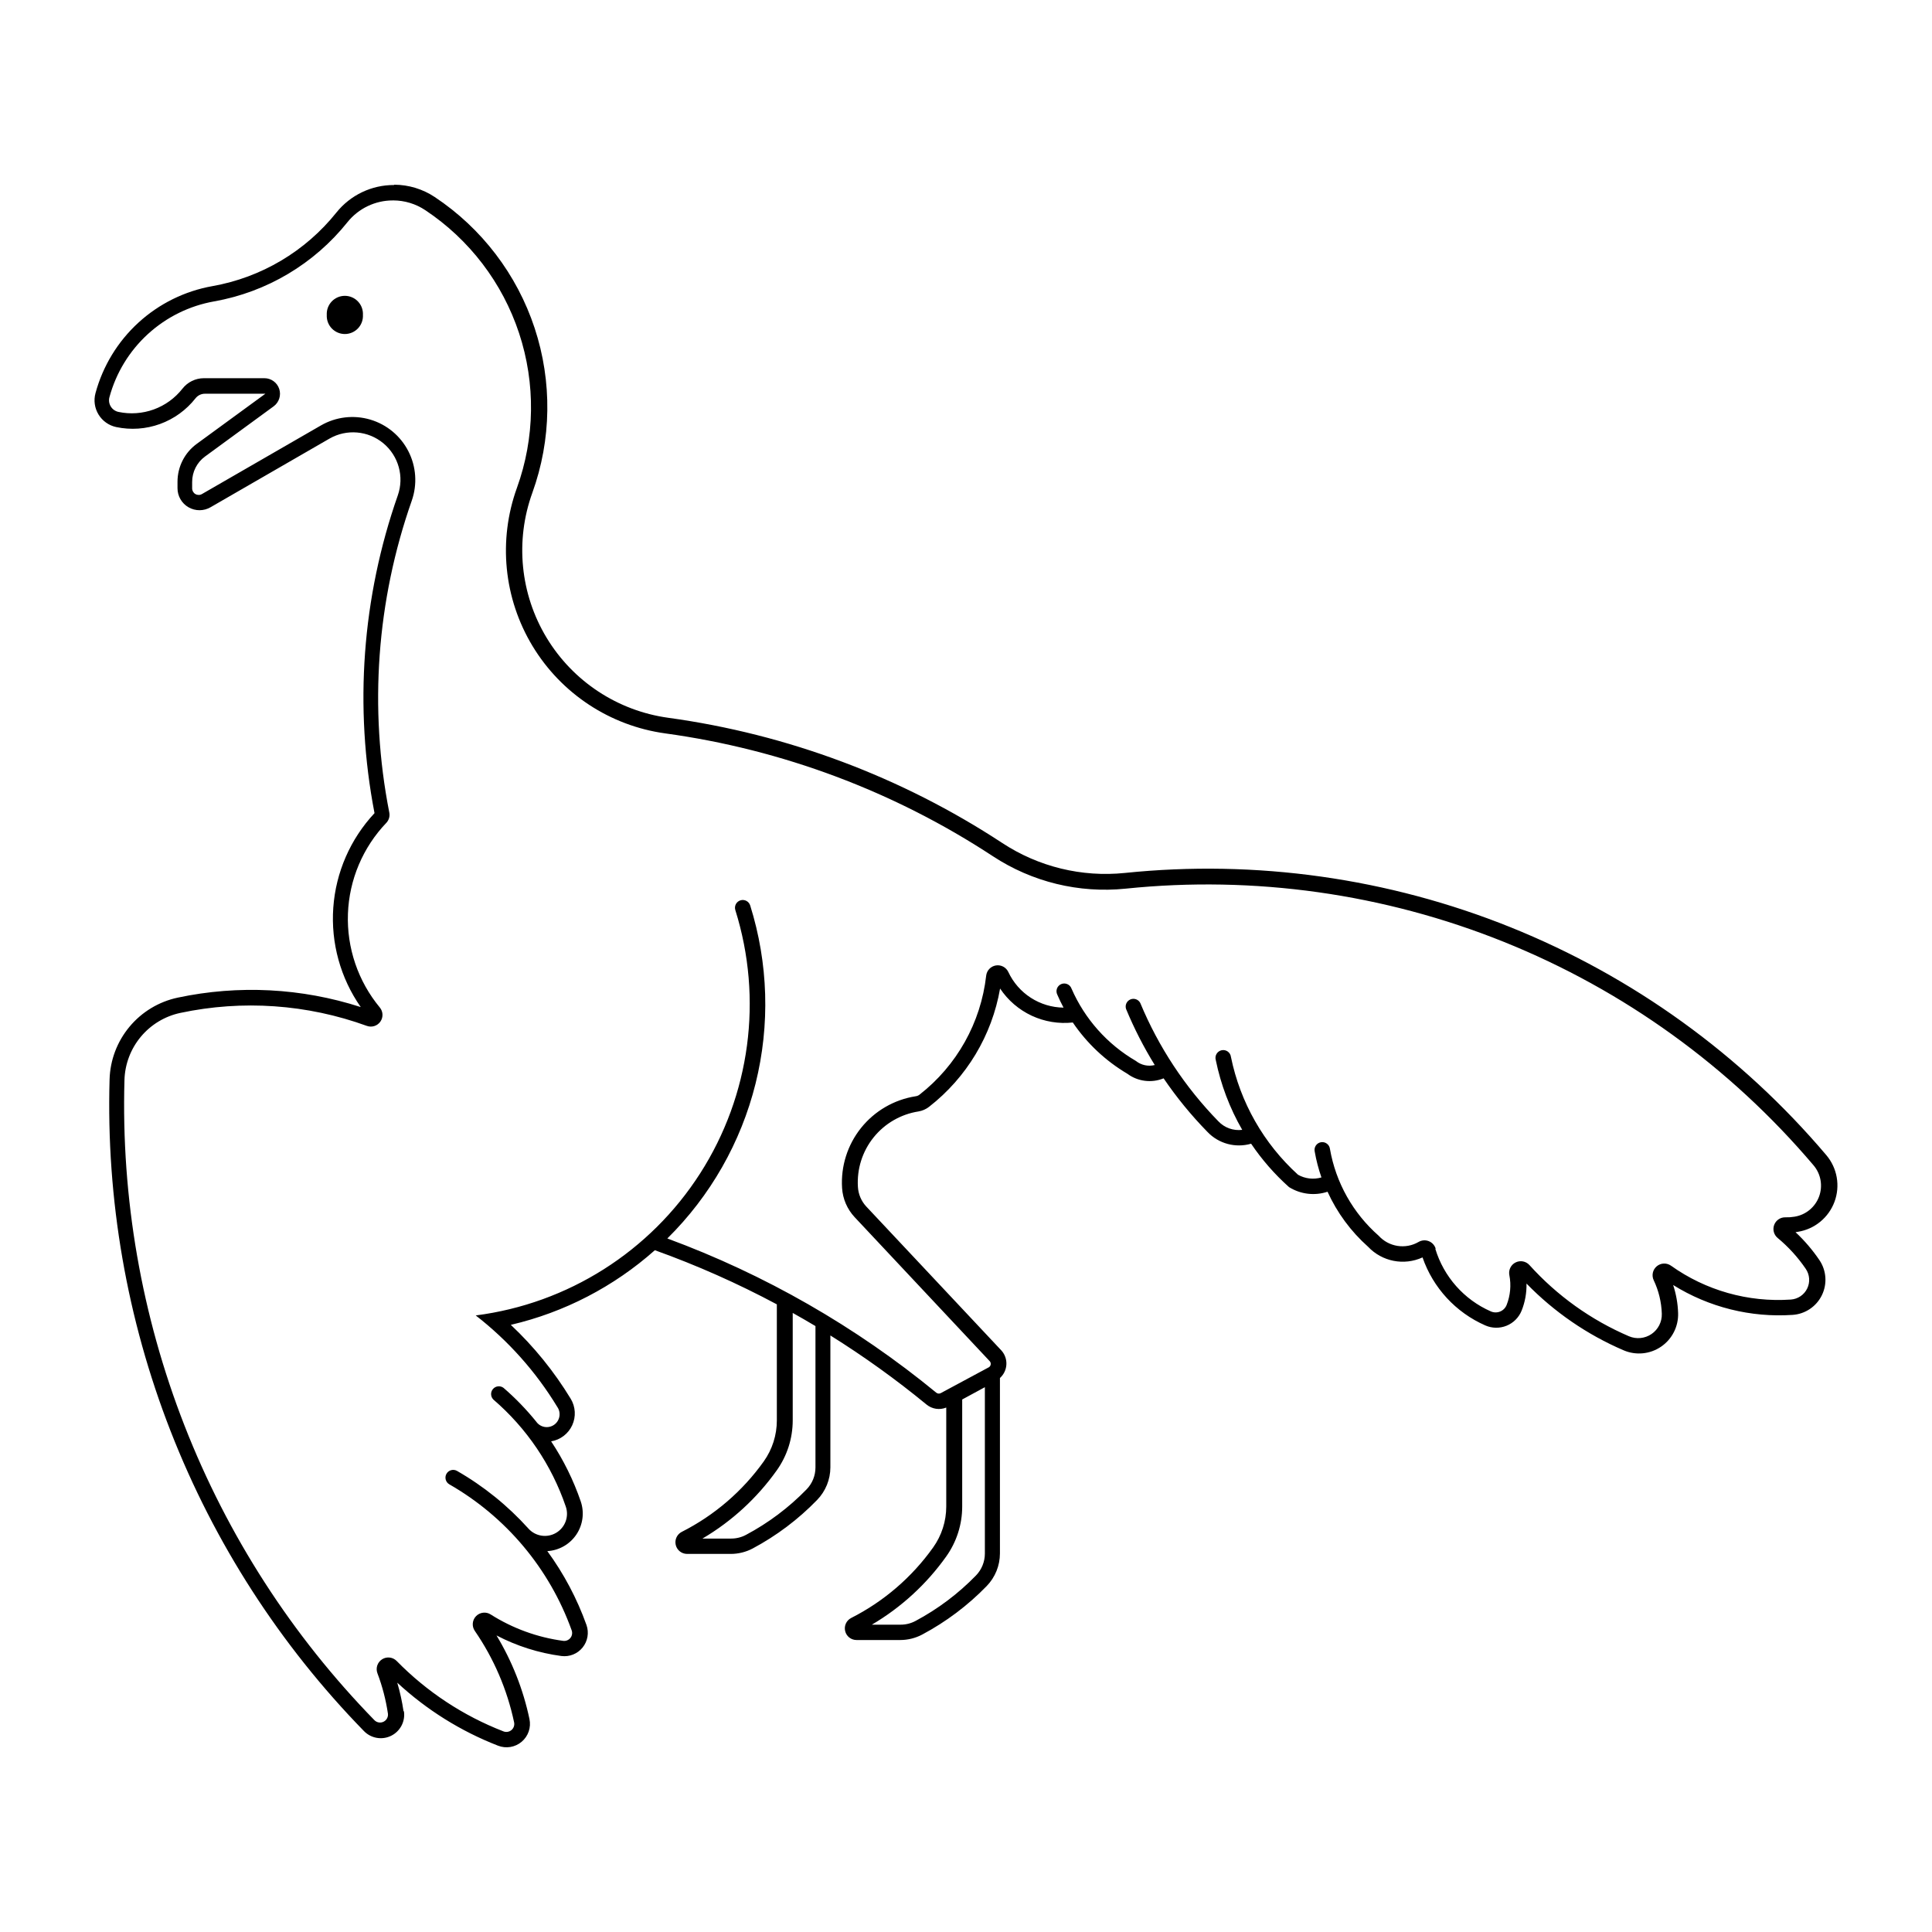 <?xml version="1.0" encoding="UTF-8"?>
<!-- The Best Svg Icon site in the world: iconSvg.co, Visit us! https://iconsvg.co -->
<svg fill="#000000" width="800px" height="800px" version="1.1" viewBox="144 144 512 512" xmlns="http://www.w3.org/2000/svg">
 <g>
  <path d="m248.5 192.95-0.082 0.082c-5.938-0.023-11.559 2.664-15.273 7.297-8.215 10.273-19.891 17.203-32.84 19.496-7.324 1.297-14.129 4.652-19.617 9.672-5.488 5.019-9.434 11.5-11.379 18.68-0.527 1.926-0.238 3.981 0.805 5.684 1.039 1.703 2.734 2.902 4.688 3.316 3.867 0.816 7.883 0.535 11.598-0.812 3.711-1.348 6.973-3.711 9.414-6.816 0.598-0.762 1.512-1.207 2.481-1.207h16.031l-18.184 13.285c-3.207 2.34-5.102 6.07-5.102 10.043v1.703c-0.004 2.09 1.109 4.023 2.922 5.062 1.812 1.043 4.047 1.035 5.852-0.02l31.508-18.184c4.551-2.606 10.238-2.109 14.273 1.242 4.031 3.352 5.559 8.855 3.828 13.805-9.477 27.027-11.605 56.09-6.172 84.215-6.406 6.848-10.262 15.691-10.926 25.047-0.668 9.359 1.902 18.656 7.277 26.344-15.672-5.062-32.395-5.922-48.504-2.5-5.004 1.066-9.504 3.781-12.777 7.711-3.277 3.93-5.137 8.844-5.281 13.957-0.914 31.832 4.586 63.527 16.164 93.191 11.578 29.668 29.004 56.703 51.238 79.5 1.879 1.945 4.797 2.453 7.219 1.254 2.422-1.199 3.789-3.828 3.383-6.5h-0.105c-0.375-2.559-0.93-5.086-1.66-7.566 7.769 7.191 16.824 12.852 26.691 16.688 2.125 0.836 4.535 0.438 6.277-1.035 1.742-1.473 2.535-3.781 2.066-6.016-1.648-7.824-4.602-15.316-8.734-22.16 5.371 2.809 11.195 4.652 17.199 5.453 2.141 0.273 4.266-0.578 5.617-2.254 1.355-1.676 1.742-3.934 1.027-5.969-2.5-6.988-5.992-13.582-10.375-19.574 3.109-0.184 5.953-1.805 7.691-4.387 1.738-2.582 2.168-5.828 1.168-8.777-1.926-5.621-4.562-10.977-7.852-15.926 2.457-0.406 4.551-2.008 5.59-4.273 1.039-2.262 0.887-4.894-0.406-7.023-4.383-7.211-9.719-13.797-15.867-19.578 14.176-3.309 27.297-10.109 38.172-19.781 11.109 3.988 21.918 8.785 32.328 14.348v30.75c0.004 3.894-1.207 7.695-3.465 10.867-5.625 7.891-13.082 14.297-21.73 18.676-1.27 0.648-1.93 2.082-1.598 3.469 0.328 1.387 1.566 2.367 2.992 2.375h11.582c2.039 0 4.047-0.5 5.844-1.457 6.309-3.371 12.055-7.699 17.035-12.832 2.254-2.316 3.519-5.422 3.527-8.652v-34.953c8.879 5.547 17.391 11.66 25.48 18.309 1.465 1.203 3.473 1.512 5.227 0.797v26.223c0 3.894-1.219 7.691-3.484 10.863-5.621 7.887-13.07 14.297-21.707 18.676-1.273 0.648-1.934 2.082-1.602 3.469 0.328 1.387 1.566 2.367 2.992 2.375h11.605c2.035 0 4.043-0.5 5.84-1.457 6.316-3.367 12.07-7.695 17.059-12.832 2.254-2.316 3.519-5.418 3.523-8.652v-46.492c2.117-1.902 2.301-5.152 0.41-7.277l-35.852-38.195c-1.312-1.422-2.086-3.254-2.195-5.184-0.297-4.734 1.184-9.406 4.152-13.105 2.973-3.695 7.215-6.152 11.898-6.883 1.027-0.168 1.992-0.594 2.809-1.23 9.949-7.75 16.656-18.922 18.82-31.344 2.078 3.121 4.977 5.609 8.375 7.199 3.398 1.586 7.168 2.207 10.895 1.801 3.754 5.531 8.68 10.164 14.434 13.57 2.773 2.07 6.43 2.535 9.633 1.23 3.441 5.062 7.324 9.809 11.605 14.184 2.969 3.133 7.438 4.34 11.582 3.137 2.859 4.234 6.234 8.098 10.043 11.5 3.051 1.906 6.793 2.359 10.211 1.23 2.527 5.555 6.184 10.52 10.742 14.578 3.707 3.938 9.512 5.074 14.43 2.828 2.789 8.062 8.816 14.594 16.629 18.02 1.793 0.789 3.828 0.82 5.644 0.082 1.816-0.738 3.254-2.18 3.988-3.996 0.91-2.281 1.348-4.723 1.293-7.176 7.332 7.535 16.082 13.547 25.746 17.691 3.258 1.395 7 1.027 9.922-0.969 2.926-2 4.625-5.352 4.512-8.895-0.078-2.527-0.523-5.035-1.312-7.441 9.465 5.898 20.547 8.668 31.672 7.914 3.328-0.227 6.281-2.219 7.742-5.219 1.461-3 1.207-6.555-0.668-9.316-1.824-2.688-3.941-5.16-6.316-7.379 0.207-0.031 0.41-0.062 0.617-0.102 4.434-0.703 8.145-3.746 9.707-7.953 1.562-4.211 0.738-8.934-2.164-12.363-22.574-26.637-51.301-47.367-83.691-60.398s-67.473-17.969-102.2-14.387c-11.422 1.176-22.898-1.625-32.492-7.934-26.676-17.512-56.926-28.848-88.539-33.188-13.395-1.848-25.234-9.648-32.223-21.219-6.988-11.574-8.375-25.684-3.777-38.395 5.086-14.078 5.301-29.453 0.609-43.668-4.691-14.211-14.016-26.441-26.48-34.727-3.172-2.109-6.891-3.242-10.699-3.258zm-0.371 4.16h0.082c3.023 0.008 5.973 0.906 8.488 2.582 11.703 7.777 20.461 19.258 24.863 32.602 4.406 13.344 4.203 27.777-0.57 40.996-5.019 13.875-3.5 29.277 4.129 41.906 7.629 12.633 20.551 21.141 35.168 23.16 31.008 4.258 60.676 15.379 86.84 32.555 10.387 6.828 22.812 9.859 35.18 8.59 34.059-3.516 68.457 1.328 100.23 14.105 31.766 12.777 59.938 33.105 82.078 59.223 1.945 2.297 2.496 5.465 1.449 8.285-1.051 2.82-3.539 4.856-6.512 5.324-0.793 0.133-1.598 0.188-2.398 0.164-1.32-0.035-2.516 0.77-2.981 2.008-0.461 1.234-0.09 2.629 0.93 3.469 2.852 2.363 5.356 5.117 7.441 8.18 1.051 1.543 1.195 3.531 0.379 5.211-0.816 1.684-2.473 2.797-4.336 2.926-11.32 0.77-22.559-2.41-31.793-9-1.152-0.789-2.688-0.711-3.75 0.188-1.062 0.902-1.395 2.402-0.805 3.668 1.324 2.785 2.059 5.812 2.156 8.895 0.07 2.141-0.953 4.168-2.719 5.379-1.766 1.207-4.027 1.43-5.996 0.59-10.047-4.309-19.039-10.742-26.363-18.863-0.926-1.027-2.426-1.312-3.668-0.695-1.238 0.613-1.918 1.98-1.66 3.34 0.523 2.66 0.273 5.414-0.719 7.934-0.316 0.793-0.941 1.418-1.73 1.738-0.789 0.32-1.672 0.309-2.453-0.035-7.098-3.113-12.477-9.184-14.719-16.605h0.105c-0.266-0.914-0.941-1.656-1.824-2.008-0.887-0.352-1.887-0.277-2.707 0.203-3.473 2.016-7.879 1.332-10.578-1.641-6.801-5.969-11.359-14.086-12.914-23-0.066-0.559-0.359-1.066-0.812-1.402-0.449-0.34-1.02-0.477-1.578-0.379-0.555 0.094-1.043 0.414-1.355 0.883s-0.418 1.047-0.293 1.598c0.406 2.324 1.004 4.613 1.781 6.844-2.082 0.613-4.324 0.355-6.211-0.715-9.094-8.254-15.32-19.191-17.773-31.223-0.07-0.57-0.371-1.086-0.84-1.422-0.465-0.336-1.051-0.461-1.613-0.348-0.562 0.117-1.051 0.461-1.348 0.953-0.301 0.492-0.379 1.086-0.219 1.637 1.328 6.508 3.695 12.758 7.012 18.512-2.352 0.297-4.707-0.551-6.332-2.277-8.82-9.043-15.84-19.68-20.688-31.344-0.492-0.945-1.625-1.355-2.609-0.945-0.984 0.41-1.488 1.508-1.16 2.523 2.133 5.152 4.676 10.121 7.606 14.863-1.746 0.438-3.598 0.035-5.004-1.086-7.574-4.418-13.551-11.129-17.055-19.168-0.191-0.535-0.598-0.965-1.121-1.188-0.52-0.227-1.109-0.223-1.633 0.004-0.52 0.227-0.922 0.66-1.109 1.195-0.191 0.535-0.148 1.125 0.113 1.629 0.496 1.156 1.043 2.293 1.637 3.402-3.082-0.035-6.09-0.945-8.68-2.617-2.59-1.672-4.652-4.039-5.957-6.832-0.59-1.246-1.934-1.953-3.293-1.73-1.363 0.223-2.41 1.324-2.57 2.691-1.41 12.477-7.785 23.855-17.691 31.57-0.297 0.227-0.652 0.367-1.023 0.41-5.691 0.898-10.844 3.891-14.445 8.387s-5.394 10.176-5.031 15.926c0.18 2.879 1.355 5.602 3.32 7.711l35.836 38.211c0.215 0.258 0.293 0.605 0.215 0.934-0.082 0.328-0.312 0.598-0.625 0.727l-12.586 6.766c-0.391 0.215-0.871 0.168-1.211-0.125-21.305-17.5-45.391-31.312-71.258-40.855 11.414-11.273 19.504-25.473 23.379-41.043 3.871-15.566 3.379-31.902-1.422-47.211-0.34-1.086-1.496-1.691-2.586-1.352-1.086 0.34-1.691 1.496-1.352 2.582 7.371 23.492 3.957 49.039-9.32 69.773-13.281 20.73-35.059 34.516-59.477 37.648 8.617 6.691 15.941 14.902 21.605 24.23 1.082 1.539 0.711 3.664-0.828 4.746-1.543 1.082-3.668 0.711-4.746-0.832-2.617-3.238-5.519-6.238-8.672-8.957-0.867-0.648-2.09-0.512-2.793 0.312-0.703 0.82-0.648 2.047 0.125 2.805 8.801 7.566 15.418 17.348 19.168 28.332 0.922 2.637-0.148 5.559-2.555 6.977-2.406 1.422-5.481 0.945-7.344-1.137-5.465-6.066-11.859-11.23-18.945-15.293-0.98-0.539-2.215-0.188-2.769 0.785-0.551 0.973-0.223 2.211 0.742 2.781 15.062 8.633 26.559 22.348 32.43 38.684 0.254 0.691 0.129 1.461-0.328 2.031-0.457 0.574-1.18 0.871-1.906 0.777-6.832-0.918-13.383-3.301-19.207-6.988-1.238-0.801-2.867-0.613-3.894 0.441-1.023 1.055-1.164 2.691-0.328 3.902 5.035 7.312 8.574 15.547 10.414 24.23 0.164 0.762-0.105 1.547-0.695 2.051-0.594 0.5-1.414 0.637-2.137 0.348-10.648-4.129-20.293-10.492-28.289-18.652-1.02-1.043-2.633-1.23-3.863-0.449-1.23 0.781-1.75 2.32-1.242 3.688 1.312 3.465 2.246 7.059 2.789 10.723 0.105 0.883-0.355 1.734-1.152 2.129-0.793 0.398-1.754 0.25-2.394-0.367-21.855-22.402-38.984-48.965-50.371-78.117-11.387-29.152-16.793-60.297-15.906-91.582 0.121-4.191 1.645-8.223 4.328-11.445 2.684-3.223 6.371-5.453 10.477-6.328 16.477-3.5 33.609-2.309 49.445 3.445 1.309 0.469 2.773 0.004 3.57-1.137 0.801-1.137 0.738-2.672-0.148-3.742-5.769-6.961-8.777-15.805-8.449-24.84 0.328-9.035 3.973-17.633 10.234-24.156 0.664-0.742 0.93-1.758 0.715-2.727-5.406-27.57-3.344-56.086 5.969-82.594 1.504-4.309 1.18-9.043-0.902-13.102-2.078-4.059-5.731-7.09-10.105-8.383s-9.086-0.738-13.039 1.535l-31.531 18.184c-0.535 0.328-1.207 0.336-1.75 0.023-0.547-0.309-0.879-0.891-0.875-1.52v-1.699c0-2.668 1.27-5.176 3.426-6.746l18.164-13.285c1.441-1.055 2.043-2.918 1.488-4.617-0.559-1.695-2.141-2.844-3.93-2.844h-16.031c-2.227 0.004-4.328 1.031-5.699 2.789-1.965 2.5-4.594 4.406-7.586 5.492-2.996 1.086-6.231 1.312-9.348 0.656-0.852-0.176-1.594-0.695-2.047-1.438-0.457-0.742-0.582-1.641-0.352-2.477 1.742-6.43 5.277-12.227 10.195-16.723 4.914-4.492 11.004-7.496 17.562-8.656 13.934-2.477 26.488-9.938 35.32-20.992 2.934-3.656 7.371-5.777 12.055-5.762zm105.95 294.83c2.027 1.133 4.035 2.293 6.027 3.484v37.453c0.004 2.176-0.844 4.266-2.359 5.824-4.691 4.824-10.105 8.891-16.051 12.055-1.203 0.641-2.547 0.98-3.914 0.98h-7.625c7.754-4.57 14.461-10.723 19.68-18.059 2.754-3.859 4.234-8.48 4.242-13.223zm50.922 19.68v44.074c0.004 2.176-0.844 4.266-2.356 5.824-4.688 4.824-10.098 8.891-16.031 12.055-1.211 0.645-2.562 0.984-3.938 0.98h-7.625c7.762-4.566 14.477-10.719 19.699-18.059 2.758-3.867 4.242-8.496 4.242-13.242v-28.375z"/>
  <path d="m240.18 227.46c0.07-1.316-0.402-2.606-1.309-3.562-0.906-0.957-2.164-1.5-3.484-1.5-1.316 0-2.578 0.543-3.484 1.5-0.906 0.957-1.375 2.246-1.305 3.562-0.07 1.312 0.398 2.602 1.305 3.559 0.906 0.957 2.168 1.5 3.484 1.5 1.32 0 2.578-0.543 3.484-1.5 0.906-0.957 1.379-2.246 1.309-3.559z"/>
 </g>
</svg>